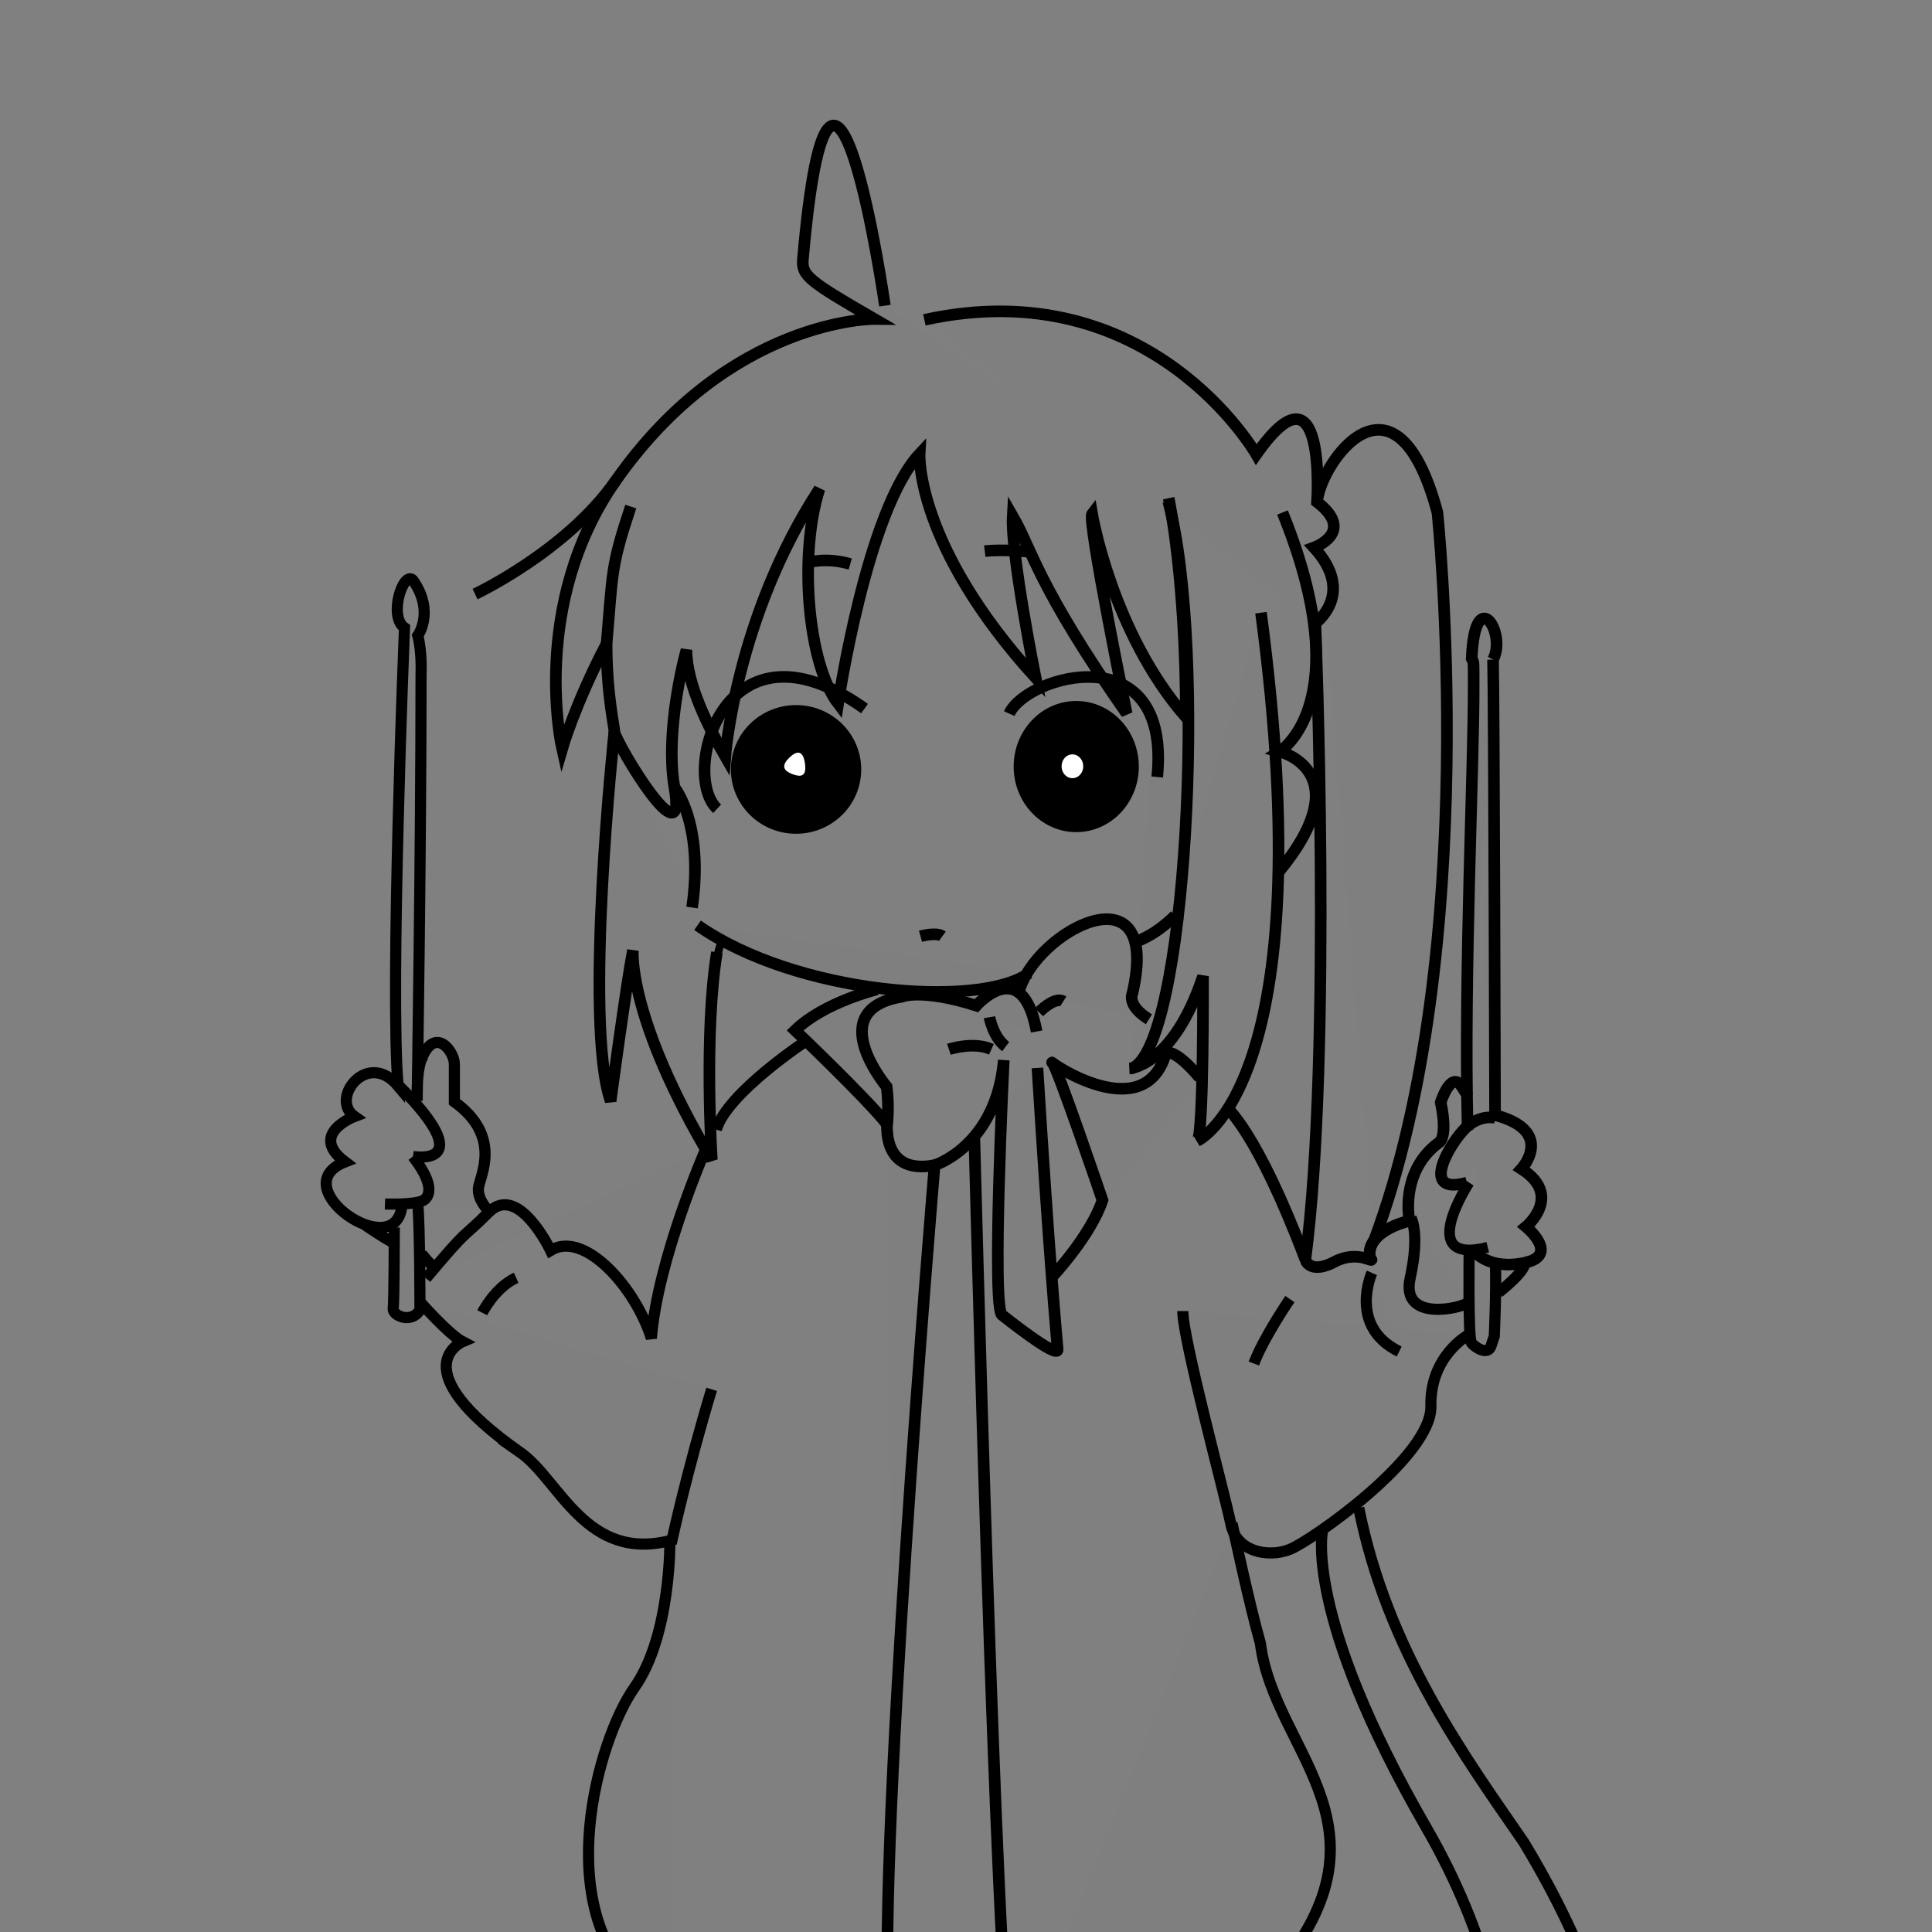 <?xml version="1.0" encoding="UTF-8" standalone="no"?>
<!-- Created with Inkscape (http://www.inkscape.org/) -->

<svg
   version="1.1"
   id="svg1"
   width="250"
   height="250"
   viewBox="0 0 500 500"
   xml:space="preserve"
   sodipodi:docname="虹夏7 - 副本.svg"
   inkscape:version="1.3.2 (091e20e, 2023-11-25, custom)"
   xmlns:inkscape="http://www.inkscape.org/namespaces/inkscape"
   xmlns:sodipodi="http://sodipodi.sourceforge.net/DTD/sodipodi-0.dtd"
   xmlns="http://www.w3.org/2000/svg"
   xmlns:svg="http://www.w3.org/2000/svg"><rect x="0" y="0" width="500" height="500" fill="#808080" stroke="none"/><sodipodi:namedview
     id="namedview1"
     pagecolor="#ffffff"
     bordercolor="#000000"
     borderopacity="0.25"
     inkscape:showpageshadow="2"
     inkscape:pageopacity="0.0"
     inkscape:pagecheckerboard="0"
     inkscape:deskcolor="#d1d1d1"
     inkscape:zoom="3.1640001"
     inkscape:cx="105.7206"
     inkscape:cy="133.5335"
     inkscape:window-width="1920"
     inkscape:window-height="1001"
     inkscape:window-x="-9"
     inkscape:window-y="-9"
     inkscape:window-maximized="1"
     inkscape:current-layer="layer1" /><defs
     id="defs1"><clipPath
       clipPathUnits="userSpaceOnUse"
       id="clipPath3"><g
         id="use3"><rect
           style="fill:#202733;fill-opacity:0.004;stroke:#000000;stroke-width:2.5"
           id="rect4"
           width="583.99"
           height="583.991"
           x="-2.1105437e-09"
           y="-2.1105437e-09"
           ry="0" /></g></clipPath></defs><g
     id="layer1"
     style="display:inline"
     transform="matrix(0.8,0,0,0.8,23.022,4.856)"
     inkscape:label="layer1"><path
       style="fill:#202733;fill-opacity:0.004;stroke:#000000;stroke-width:3.75;stroke-dasharray:none"
       d="m 124.896,186.115 c 0,0 29.508,-13.818 45.507,-36.668"
       id="path2" /><path
       style="display:inline;fill:#202733;fill-opacity:0.004;stroke:#000000;stroke-width:3.75;stroke-dasharray:none"
       d="m 349.145,156.111 c 12.657,47.236 6.04,177.948 -12.08,183.523"
       id="path3" /><path
       style="fill:#202733;fill-opacity:0.004;stroke:#000000;stroke-width:3.75;stroke-dasharray:none"
       d="m 167.456,202.157 c 2.036,-23.267 1.238,-24.548 7.822,-44.358"
       id="path4" /><path
       style="fill:#202733;fill-opacity:0.004;stroke:#000000;stroke-width:3.75;stroke-dasharray:none"
       d="m 169.956,230.736 c 0,0 -10.03,93.864 -1.191,119.4 0,0 4.911,-36.668 7.203,-48.781 0,0 -1.964,21.608 25.536,67.769 0,0 -2.619,-40.924 1.637,-67.115"
       id="path5" /><path
       style="fill:#202733;fill-opacity:0.004;stroke:#000000;stroke-width:3.75;stroke-dasharray:none"
       d="m 189.391,248.646 c 0,0 9.657,11.55 5.721,38.867"
       id="path7" /><path
       style="fill:#202733;fill-opacity:0.004;stroke:#000000;stroke-width:3.75;stroke-dasharray:none"
       d="m 349.291,155.096 c 0,0 5.556,25.928 5.556,70.839 -23.844,-27.317 -30.326,-65.746 -30.326,-65.746 -1.62,2.083 11.188,64.58 11.188,64.58 -28.849,-41.201 -30.595,-52.992 -36.884,-63.886 -0.695,11.806 7.408,52.319 7.408,52.319 -39.123,-43.059 -37.503,-72.459 -37.503,-72.459 -17.131,18.288 -26.391,80.793 -26.391,80.793 -9.954,-12.964 -12.732,-48.615 -6.019,-69.45 -27.085,41.438 -30.471,86.591 -30.471,86.591 -5.214,-9.031 -12.565,-23.392 -12.565,-34.522 -3.541,13.215 -6.153,31.671 -3.892,44.49 v 0 c 4.317,24.486 -18.157,-13.143 -19.435,-17.91 0.235,-0.879 -2.5,-11.555 -2.5,-28.579 -10.149,19.316 -14.405,34.048 -14.405,34.048 0,0 -10.739,-46.64 17.352,-86.758 36.859,-52.64 83.657,-52.323 83.657,-52.323 -21.542,-12.437 -23.55,-14.119 -23.09,-19.375 9.219,-105.374 26.518,15.06 26.518,15.06"
       id="path13" /><path
       style="fill:#202733;fill-opacity:0.004;stroke:#000000;stroke-width:3.75;stroke-dasharray:none"
       d="m 232.615,175.931 c 0,0 5.787,-1.852 13.658,0.463"
       id="path14" /><path
       style="fill:#202733;fill-opacity:0.004;stroke:#000000;stroke-width:3.75;stroke-dasharray:none"
       d="m 304.611,172.458 c 0,0 -9.028,-0.926 -14.816,-0.231"
       id="path16" /><path
       style="fill:#202733;fill-opacity:0.004;stroke:#000000;stroke-width:3.75;stroke-dasharray:none"
       d="m 336.558,339.6 c 0,0 14.121,-0.694 23.844,-29.863 0,0 0.232,51.624 -1.852,53.245 0,0 40.975,-18.057 20.603,-170.846"
       id="path18" /><path
       style="fill:#202733;fill-opacity:0.004;stroke:#000000;stroke-width:3.75;stroke-dasharray:none"
       d="m 386.099,159.726 c 25.002,61.579 -0.926,77.321 -0.926,77.321 0,0 26.391,6.482 -0.231,38.892"
       id="path19" /><path
       style="fill:#202733;fill-opacity:0.004;stroke:#000000;stroke-width:3.75;stroke-dasharray:none"
       d="m 367.69,351.877 c 0,0 9.883,7.317 25.817,49.533 8.797,-66.672 3.241,-205.802 3.241,-205.802"
       id="path20" /><path
       style="fill:#202733;fill-opacity:0.004;stroke:#000000;stroke-width:3.75;stroke-dasharray:none"
       d="m 396.628,195.609 c 0,0 13.423,-9.494 -0.327,-24.554 0,0 13.75,-4.911 0.982,-14.732 0,0 3.274,-48.126 -19.643,-15.387 0,0 -34.048,-59.585 -107.383,-43.543"
       id="path21" /><path
       style="fill:#202733;fill-opacity:0.004;stroke:#000000;stroke-width:3.75;stroke-dasharray:none"
       d="m 397.283,156.322 c 1.118,-12.778 25.38,-47.203 38.941,3.407 0,0 14.865,141.243 -20.639,235.91"
       id="path22" /><path
       style="fill:#202733;fill-opacity:0.004;stroke:#000000;stroke-width:3.75;stroke-dasharray:none"
       d="m 203.215,255.566 c -12.038,-11.112 2.315,-64.82 47.689,-32.41"
       id="path23" /><path
       style="fill:#202733;fill-opacity:0.004;stroke:#000000;stroke-width:3.75;stroke-dasharray:none"
       d="m 297.711,224.784 c 5.581,-12.446 52.542,-25.764 47.869,20.508"
       id="path24" /><ellipse
       style="display:inline;fill:#000000;fill-opacity:1;stroke:#000000;stroke-width:1.95;stroke-dasharray:none"
       id="path41"
       cx="228.744"
       cy="242.838"
       rx="20.108"
       ry="19.843" /><path
       style="fill:#ffffff;fill-opacity:1;stroke:#000000;stroke-width:0;stroke-dasharray:none"
       d="m 231.706,241.689 c -0.372,-4.252 -1.986,-5.807 -5.315,-2.478 -3.329,3.329 -0.207,4.635 1.399,5.22 1.606,0.584 4.268,1.281 3.916,-2.741 z"
       id="path25" /><path
       style="fill:#202733;fill-opacity:0.004;stroke:#000000;stroke-width:3.75;stroke-dasharray:none"
       d="m 234.503,225.815 c -0.406,0.061 -0.284,-0.085 -0.438,-0.188 -0.035,-0.023 -0.09,0.023 -0.125,0 -0.039,-0.026 -0.025,-0.097 -0.062,-0.125 -0.027,-0.22 -0.179,-0.015 -0.25,-0.062 -0.049,-0.033 -0.076,-0.092 -0.125,-0.125 -0.08,-0.053 -0.096,0.029 -0.188,-0.062"
       id="path109" /><ellipse
       style="fill:#000000;fill-opacity:1;stroke:#000000;stroke-width:1.95;stroke-dasharray:none"
       id="path114"
       cx="319.386"
       cy="241.91"
       rx="19.269"
       ry="20.241" /><ellipse
       style="fill:#ffffff;fill-opacity:1;stroke:#000000;stroke-width:2.55;stroke-dasharray:none"
       id="path115"
       cx="318.149"
       cy="241.821"
       rx="4.773"
       ry="5.127" /><path
       style="fill:#202733;fill-opacity:0.004;stroke:#000000;stroke-width:3.75;stroke-dasharray:none"
       d="m 300.824,314.83 c 5.303,-19.799 46.316,-41.366 36.77,0.354 0,0 -2.121,3.889 5.303,8.485"
       id="path122" /><path
       style="fill:#202733;fill-opacity:0.004;stroke:#000000;stroke-width:3.75;stroke-dasharray:none"
       d="m 338.655,298.567 c 0,0 6.01,-1.768 12.728,-8.485"
       id="path123" /><path
       style="fill:#202733;fill-opacity:0.004;stroke:#000000;stroke-width:3.75;stroke-dasharray:none"
       d="m 304.006,308.82 c -16.324,11.43 -75.307,6.718 -107.127,-15.556"
       id="path124" /><path
       style="fill:#202733;fill-opacity:0.004;stroke:#000000;stroke-width:3.75;stroke-dasharray:none"
       d="m 269.005,296.799 c 0,0 5.127,-1.414 7.071,0"
       id="path125" /><path
       style="fill:#202733;fill-opacity:0.004;stroke:#000000;stroke-width:2.55;stroke-dasharray:none"
       d="m 203.42,302.809 c 0.621,-3.52 1.529,-4.201 1.529,-4.201"
       id="path126" /><path
       style="fill:#202733;fill-opacity:0.004;stroke:#000000;stroke-width:3.75;stroke-dasharray:none"
       d="m 254.94,314.002 c 0,0 -17.125,4.125 -26.5,13.25 0,0 22.625,21.5 29.75,30.375 0,0 0.75,-5.375 -0.125,-12.125 0,0 -20.875,-24.875 4.875,-29.125 0,0 6.375,-2.75 24.125,2.875 0,0 14.875,-16.875 19.5,8.375"
       id="path127" /><path
       style="fill:#202733;fill-opacity:0.004;stroke:#000000;stroke-width:3.75;stroke-dasharray:none"
       d="m 307.315,321.377 c 0,0 5.125,-5.25 7.875,-3.5"
       id="path128" /><path
       style="fill:#202733;fill-opacity:0.004;stroke:#000000;stroke-width:3.75;stroke-dasharray:none"
       d="m 278.19,333.377 c 0,0 7.875,-2.625 13.75,0"
       id="path129" /><path
       style="fill:#202733;fill-opacity:0.004;stroke:#000000;stroke-width:3.75;stroke-dasharray:none"
       d="m 291.315,323.002 c 0,0 1.125,6.375 5.25,9.5"
       id="path130" /><path
       style="fill:#202733;fill-opacity:0.004;stroke:#000000;stroke-width:3.75;stroke-dasharray:none"
       d="m 258.44,354.752 c 0,0 -3.625,19.625 15.125,16.125 0,0 -19.879,235.402 -14.286,280.379 0.308,2.473 1.076,5.253 1.545,6.504"
       id="path131" /><path
       style="fill:#202733;fill-opacity:0.004;stroke:#000000;stroke-width:3.75;stroke-dasharray:none"
       d="m 273.565,370.877 c 0,0 19.942,-6.189 22.375,-34 0,0 -4,81 -0.5,82.5 0,0 18.244,14.589 17.935,11.065 -0.308,-3.524 -2.652,-28.638 -6.541,-91.04"
       id="path132" /><path
       style="fill:#202733;fill-opacity:0.004;stroke:#000000;stroke-width:3.75;stroke-dasharray:none"
       d="m 286.44,362.377 c 0,0 6.937,270.326 11.929,300.249 0.369,2.21 0.179,2.569 1.227,2.881"
       id="path133" /><path
       style="fill:#202733;fill-opacity:0.004;stroke:#000000;stroke-width:3.75;stroke-dasharray:none"
       d="m 311.961,406.577 c 0,0 12.198,-13.081 15.91,-24.395 0,0 -15.026,-44.194 -16.263,-44.548 -1.237,-0.354 29.875,21.213 36.77,-3.005 0,0 2.475,-2.121 10.96,7.955"
       id="path134" /><path
       style="fill:#202733;fill-opacity:0.004;stroke:#000000;stroke-width:3.75;stroke-dasharray:none"
       d="m 393.69,401.877 c 0,0 1.75,4.25 9.25,0.25 7.5,-4 13.25,0.75 11.75,-1"
       id="path135" /><path
       style="fill:#202733;fill-opacity:0.004;stroke:#000000;stroke-width:3.75;stroke-dasharray:none"
       d="m 414.44,401.127 c -1.75,-8.75 11.5,-12 12.75,-12.25 0,0 -3.329,-15.711 9.399,-25.257 0,0 3.182,-1.061 0.707,-13.081 0,0 3.182,-10.253 6.718,-5.303"
       id="path136" /><path
       style="fill:#202733;fill-opacity:0.004;stroke:#000000;stroke-width:3;stroke-dasharray:none"
       d="m 393.362,400.19 c 0,0 -0.859,2.484 1.875,3.047"
       id="path144" /><path
       style="fill:#202733;fill-opacity:0.004;stroke:#000000;stroke-width:3.75;stroke-dasharray:none"
       d="m 412.68,400.898 2.199,0.619"
       id="path145" /><path
       style="fill:#202733;fill-opacity:0.004;stroke:#000000;stroke-width:3.6;stroke-dasharray:none"
       d="m 414.282,400.512 0.398,0.552"
       id="path146" /><path
       style="fill:#202733;fill-opacity:0.004;stroke:#000000;stroke-width:3.75;stroke-dasharray:none"
       d="m 427.19,388.877 c -1.25,0.25 -14.5,3.5 -12.75,12.25"
       id="path156" /><path
       style="fill:#202733;fill-opacity:0.004;stroke:#000000;stroke-width:3.6;stroke-dasharray:none"
       d="m 464.166,401.804 c 0,0 2.828,1.414 -8.132,10.253"
       id="path158" /><path
       style="fill:#202733;fill-opacity:0.004;stroke:#000000;stroke-width:3.6;stroke-dasharray:none"
       d="m 446.488,398.622 c 0,0 -0.354,28.284 0.707,29.698 1.061,1.414 5.303,4.243 6.364,1.061 1.061,-3.182 1.061,-3.182 1.061,-3.182 0,0 0.707,-15.556 0.354,-24.042"
       id="path159" /><path
       style="fill:#202733;fill-opacity:0.004;stroke:#000000;stroke-width:3.6;stroke-dasharray:none"
       d="m 427.75,388.016 c 0,0 2.828,4.95 -0.354,19.445 -3.182,14.496 17.324,9.546 18.738,7.778"
       id="path160" /><path
       style="fill:#202733;fill-opacity:0.004;stroke:#000000;stroke-width:3.6;stroke-dasharray:none"
       d="m 415.022,405.693 c 0,0 -7.778,17.324 8.839,25.456"
       id="path161" /><path
       style="fill:#202733;fill-opacity:0.004;stroke:#000000;stroke-width:3.6;stroke-dasharray:none"
       d="m 388.506,414.179 c 0,0 -8.485,12.374 -11.667,20.86"
       id="path162" /><path
       style="fill:#202733;fill-opacity:0.004;stroke:#000000;stroke-width:3.6;stroke-dasharray:none"
       d="m 446.135,425.846 c 0,0 -12.374,6.718 -12.021,22.981 0.354,16.263 -38.537,43.487 -45.608,46.315 -7.071,2.828 -17.324,0.707 -19.092,-8.132 -1.768,-8.839 -15.556,-59.751 -15.556,-68.943"
       id="path163" /><path
       style="fill:#202733;fill-opacity:0.004;stroke:#000000;stroke-width:3.6;stroke-dasharray:none"
       d="m 369.767,486.657 c 0,0 5.657,26.517 9.192,38.891 4.544,36.355 48.145,60.614 0.6,111.733 -0.542,0.582 -1.095,1.168 -1.661,1.758 0,0 -2.121,6.364 -1.414,10.607 0.631,3.786 -46.614,24.668 -70.11,19.076 -1.434,-0.341 -2.78,-0.781 -4.021,-1.33 -0.544,-0.24 -0.99,-0.408 -1.492,-0.691 -0.618,-0.348 -1.579,-0.901 -2.254,-2.301"
       id="path164" /><path
       style="display:inline;fill:#202733;fill-opacity:0.004;stroke:#000000;stroke-width:3.016;stroke-dasharray:none"
       d="m 377.781,639.014 c 0,0 -34.948,16.289 -56.568,14.512"
       id="path165" /><path
       style="fill:#202733;fill-opacity:0.004;stroke:#000000;stroke-width:3.6;stroke-dasharray:none"
       d="m 399.112,488.778 c 0,0 -6.553,26.994 33.588,96.52 40.141,69.526 29.564,134.806 8.839,179.252 34.648,-21.213 87.681,-67.175 22.627,-174.655 v 0 C 445.428,562.671 419.972,528.023 410.78,481.707"
       id="path166" /><path
       style="fill:#202733;fill-opacity:0.004;stroke:#000000;stroke-width:3.6;stroke-dasharray:none"
       d="m 232.44,330.377 c 0,0 -26,17 -29.5,29"
       id="path167" /><path
       style="fill:#202733;fill-opacity:0.004;stroke:#000000;stroke-width:3.6;stroke-dasharray:none"
       d="m 199.44,365.877 c 0,0 -15.5,35.5 -17.5,61 -5.036,-16.234 -21.653,-35.149 -32.613,-28.432 0,0 -10.43,-21.92 -19.976,-12.374 -9.546,9.546 -5.737,3.999 -20.329,21.39"
       id="path168" /><path
       style="fill:#202733;fill-opacity:0.004;stroke:#000000;stroke-width:3.6;stroke-dasharray:none"
       d="m 129.174,385.541 c 0,0 -3.536,-3.536 -3.182,-7.248 0.354,-3.712 7.955,-16.617 -7.778,-27.931 0,0 0,-7.955 0,-12.198 0,-4.243 -6.593,-12.853 -10.923,-0.956 0,0 1.438,-3.083 0,0 -1.02,3.805 -1.121,6.816 -1.121,12.813 0,0 1.261,-79.386 1.261,-138.076 0,0 0.354,-7.071 -1.061,-12.374 0,0 5.605,-7.734 -1.574,-17.986 -3.125,-3.125 -8.012,11.736 -2.722,15.44 0,0 -4.752,117.532 -2.068,148.211 -10.009,-11.929 -22.241,4.18 -14.105,9.877 0,0 -15.063,5.68 -3.042,14.695 -20.329,7.955 16.44,33.411 18.385,14.142 m 3.536,-15.91 c 0,0 22.362,3.977 -4.773,-23.158"
       id="path169" /><path
       style="fill:#202733;fill-opacity:0.004;stroke:#000000;stroke-width:3.6;stroke-dasharray:none"
       d="m 95.763,383.419 c 0,0 9.192,0.354 12.198,-1.061 0,0 6.187,-2.298 -3.182,-14.319"
       id="path170" /><path
       style="fill:#202733;fill-opacity:0.004;stroke:#000000;stroke-width:3.6;stroke-dasharray:none"
       d="m 98.769,391.021 c 0,0 0,23.865 -0.354,26.163 -0.354,2.298 5.834,5.127 8.662,0.53 0,0 0,-27.4 -0.707,-34.295"
       id="path171" /><path
       style="fill:#202733;fill-opacity:0.004;stroke:#000000;stroke-width:3.6;stroke-dasharray:none"
       d="m 107.608,399.506 c 0,0 3.182,4.243 4.243,4.066"
       id="path172" /><path
       style="fill:#202733;fill-opacity:0.004;stroke:#000000;stroke-width:3.6;stroke-dasharray:none"
       d="m 127.23,418.598 c 0,0 4.066,-8.132 10.96,-11.314"
       id="path173" /><path
       style="fill:#202733;fill-opacity:0.004;stroke:#000000;stroke-width:3.6;stroke-dasharray:none"
       d="m 107.254,415.239 c 0,0 9.192,10.43 13.612,12.728 0,0 -20.327,8.532 18.738,35.886 0,0 -13.168,-9.22 0,0 12.693,8.888 21.226,35.744 49.014,28.298 0,0 4.822,-22.274 12.822,-48.774"
       id="path174" /><path
       style="fill:#202733;fill-opacity:0.004;stroke:#000000;stroke-width:3.6;stroke-dasharray:none"
       d="m 187.94,491.877 c 0,0 0.5,31 -11.5,48 -12,17 -27,71 1.5,96.5 0,0 2,0.5 1.5,12 -0.5,11.5 5.5,7 76,19 0,0 18,2.5 3.5,-11.5 0,0 -54.5,-1.5 -70,-10.5"
       id="path175" /><path
       style="display:inline;fill:#202733;fill-opacity:0.004;stroke:#000000;stroke-width:3.543;stroke-dasharray:none"
       d="m 262.751,659.959 c 0,0 36.878,4.429 35.402,0"
       id="path176"
       sodipodi:nodetypes="cc" /><path
       style="fill:#202733;fill-opacity:0.004;stroke:#000000;stroke-width:3.45;stroke-dasharray:none"
       d="m 446.476,376.5 c 0,0 -17.655,26.948 6.04,20.908"
       id="path252" /><path
       style="fill:#202733;fill-opacity:0.004;stroke:#000000;stroke-width:3.75;stroke-dasharray:none"
       d="m 448.137,398.674 c 0,0 4.599,6.242 16.262,3.778 11.663,-2.464 0.493,-11.663 0.493,-11.663 0,0 12.156,-10.02 -1.478,-18.726 0,0 11.17,-12.156 -8.542,-17.412 0,0 -0.329,-136.834 -0.657,-147.347"
       id="path253" /><path
       style="fill:#202733;fill-opacity:0.004;stroke:#000000;stroke-width:3.75;stroke-dasharray:none"
       d="m 454.214,207.304 c 4.599,-8.542 -5.914,-24.968 -6.899,-0.329 0.759,1.339 0.605,0.863 0.637,7.957 0.12,26.601 -3.212,92.888 -1.951,144.482"
       id="path254" /><path
       style="fill:#202733;fill-opacity:0.004;stroke:#000000;stroke-width:3.75;stroke-dasharray:none"
       d="m 455.071,355.593 c 0,0 -4.878,-1.394 -9.757,3.252 -4.878,4.646 -15.332,22.069 0.465,17.655"
       id="path255" /><path
       style="fill:#202733;fill-opacity:0.004;stroke:#000000;stroke-width:3.75;stroke-dasharray:none"
       d="m 443.455,344.384 c 0,0 2.135,3.45 2.793,4.353"
       id="path256" /><g
       id="g3"
       clip-path="url(#clipPath3)"
       transform="translate(-10.002)"
       style="stroke-width:1.5;stroke-dasharray:none" /><path
       style="display:inline;fill:#202733;fill-opacity:0.004;stroke:#000000;stroke-width:3.6;stroke-dasharray:none"
       d="m 89.331,390.234 c 0,0 9.109,6.218 10.17,6.042"
       id="path172-5"
       inkscape:transform-center-x="-1.8576371"
       inkscape:transform-center-y="-2.1869484"
       sodipodi:nodetypes="cc" /></g></svg>
